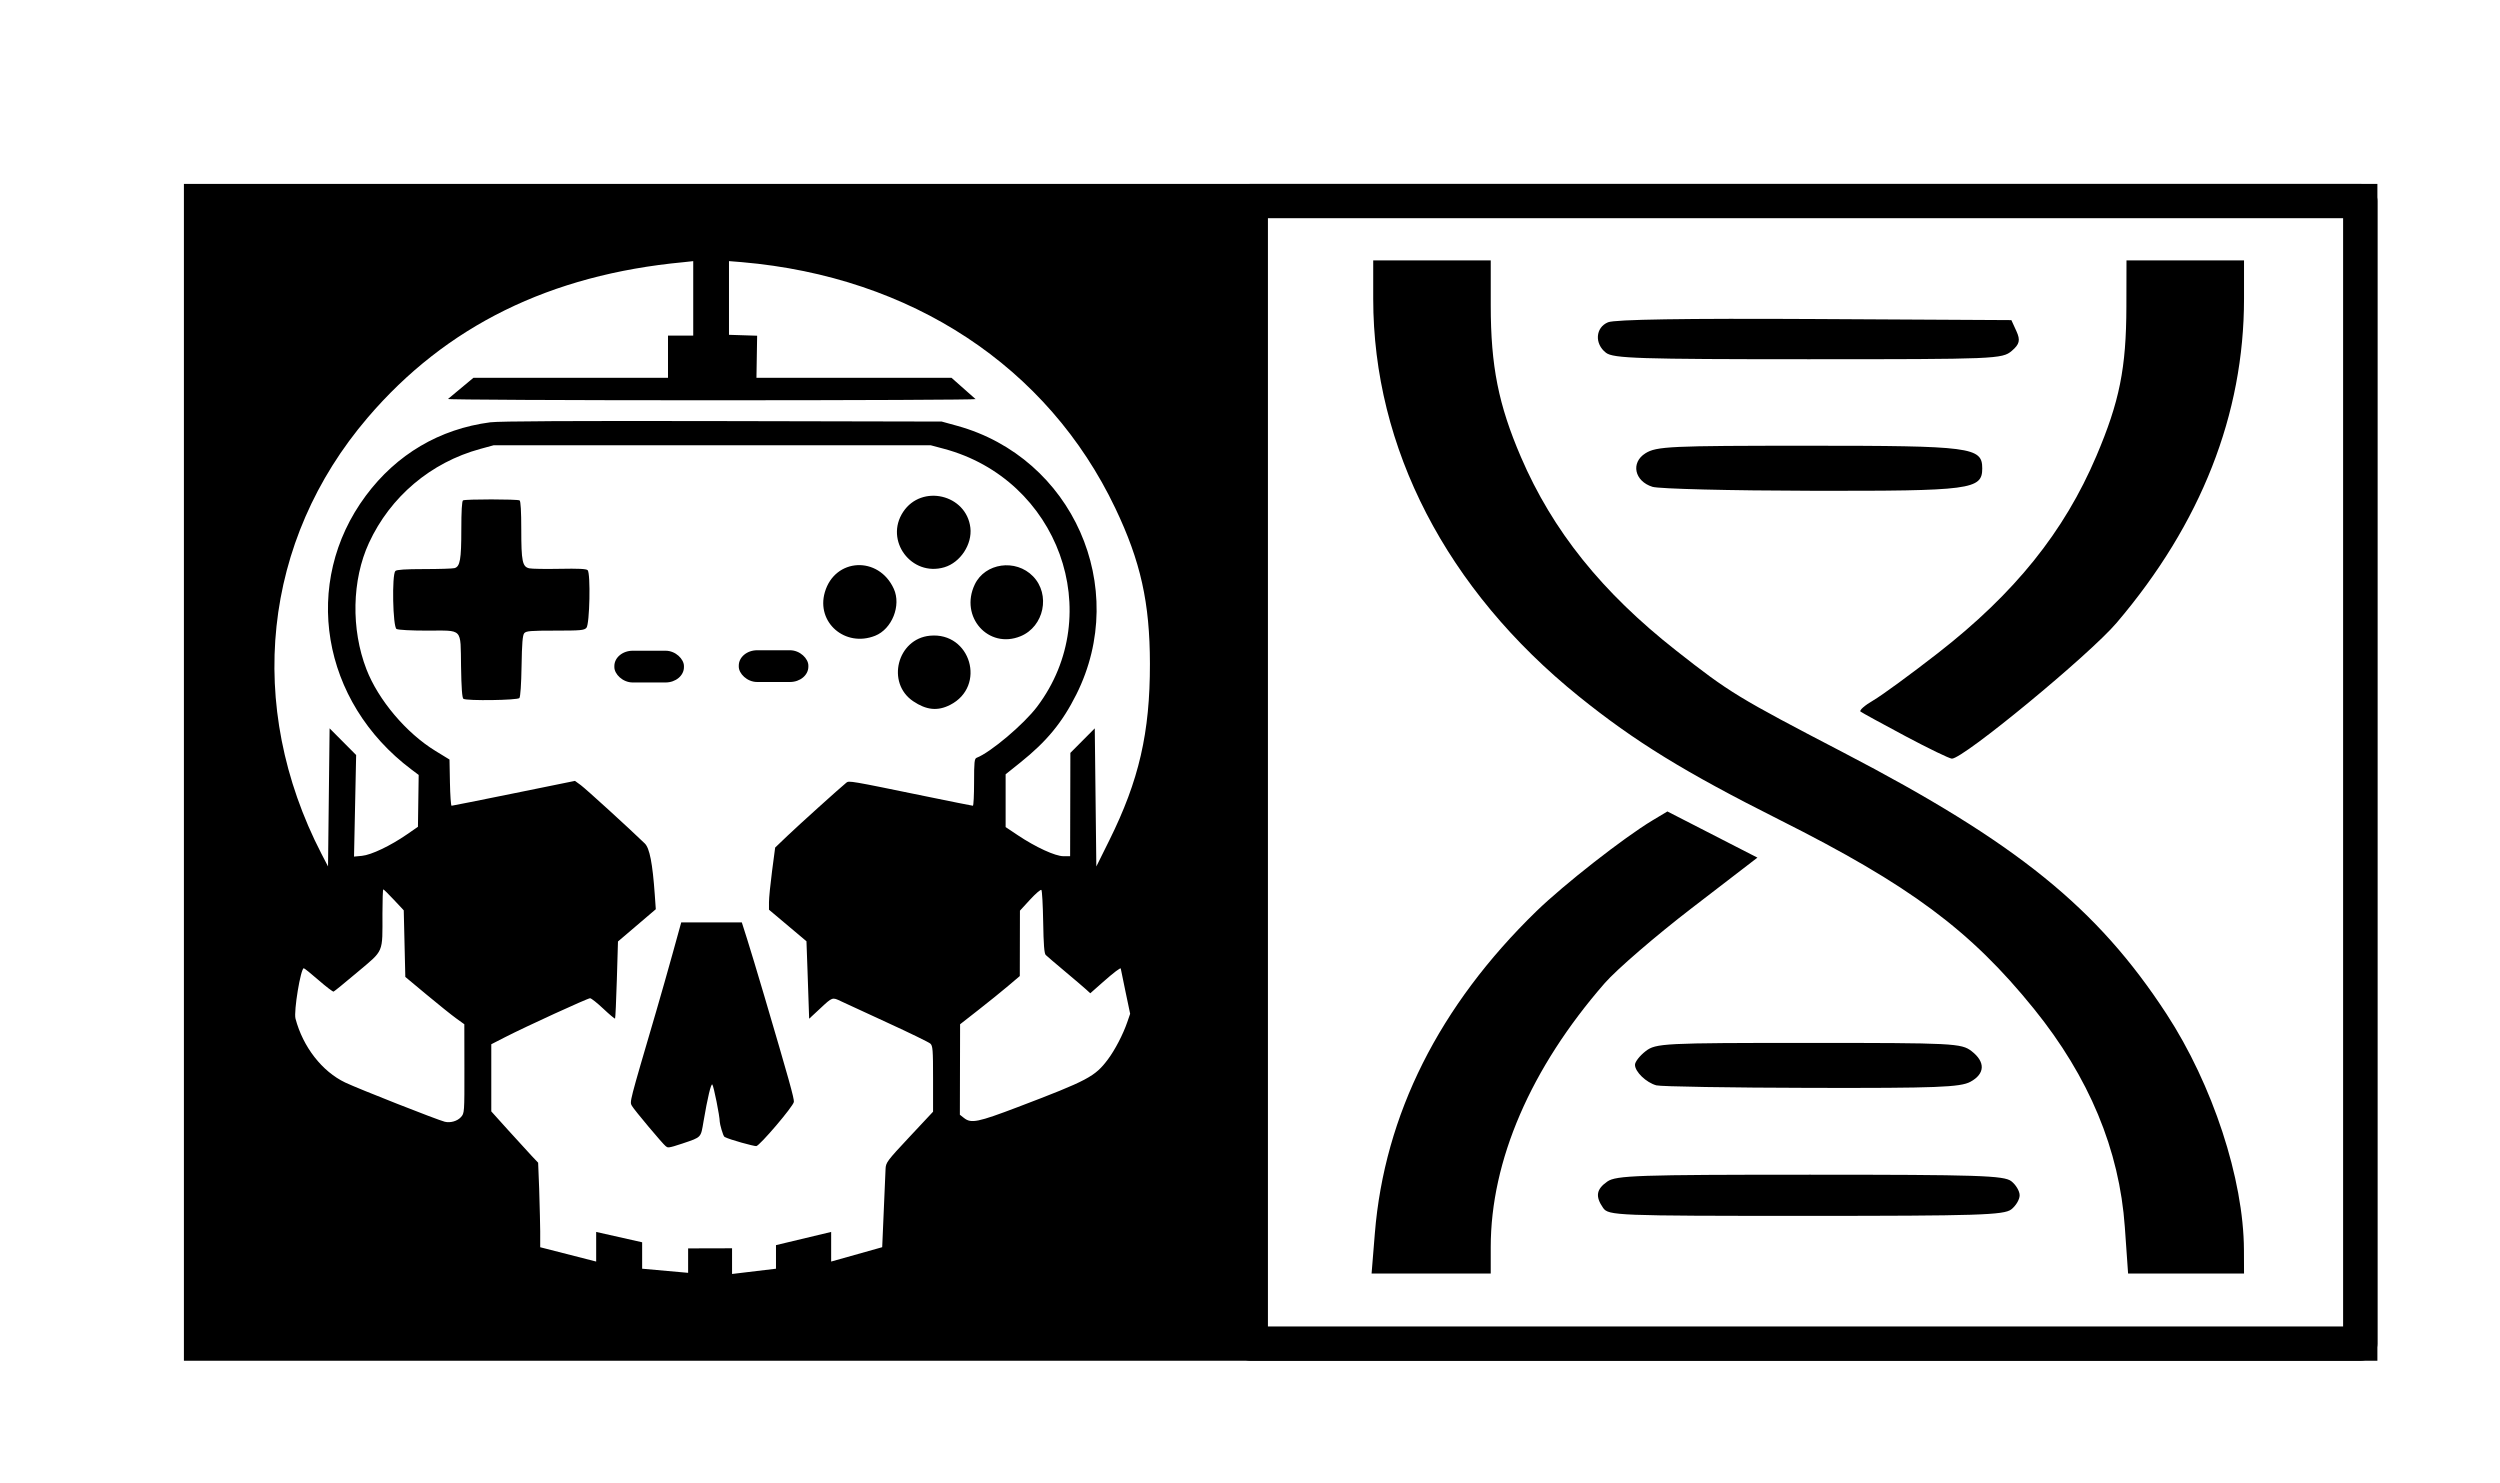 <?xml version="1.0" encoding="UTF-8" standalone="no"?>
<!-- Created with Inkscape (http://www.inkscape.org/) -->

<svg
   width="244.695mm"
   height="145.187mm"
   viewBox="0 0 244.695 145.187"
   version="1.1"
   id="svg31715"
   inkscape:version="1.1.2 (b8e25be833, 2022-02-05)"
   sodipodi:docname="logo1shadow.svg"
   xmlns:inkscape="http://www.inkscape.org/namespaces/inkscape"
   xmlns:sodipodi="http://sodipodi.sourceforge.net/DTD/sodipodi-0.dtd"
   xmlns="http://www.w3.org/2000/svg"
   xmlns:svg="http://www.w3.org/2000/svg"
   xmlns:rdf="http://www.w3.org/1999/02/22-rdf-syntax-ns#"
   xmlns:cc="http://creativecommons.org/ns#"
   xmlns:dc="http://purl.org/dc/elements/1.1/">
  <title
     id="title1108">Dead Genetic Logo</title>
  <sodipodi:namedview
     id="namedview31717"
     pagecolor="#c8c8c8"
     bordercolor="#666666"
     borderopacity="1.0"
     inkscape:pageshadow="2"
     inkscape:pageopacity="0"
     inkscape:pagecheckerboard="false"
     inkscape:document-units="mm"
     showgrid="false"
     inkscape:zoom="0.125"
     inkscape:cx="-764"
     inkscape:cy="1124"
     inkscape:window-width="1284"
     inkscape:window-height="970"
     inkscape:window-x="315"
     inkscape:window-y="118"
     inkscape:window-maximized="0"
     inkscape:current-layer="layer1"
     fit-margin-top="0"
     fit-margin-left="0"
     fit-margin-right="0"
     fit-margin-bottom="0" />
  <defs
     id="defs31712">
    <filter
       style="color-interpolation-filters:sRGB"
       inkscape:label="Drop Shadow"
       id="filter5128"
       x="-0.091"
       y="-0.151"
       width="1.219"
       height="1.365">
      <feFlood
         flood-opacity="0.498"
         flood-color="rgb(60,60,60)"
         result="flood"
         id="feFlood5118" />
      <feComposite
         in="flood"
         in2="SourceGraphic"
         operator="in"
         result="composite1"
         id="feComposite5120" />
      <feGaussianBlur
         in="composite1"
         stdDeviation="3"
         result="blur"
         id="feGaussianBlur5122" />
      <feOffset
         dx="3"
         dy="3"
         result="offset"
         id="feOffset5124" />
      <feComposite
         in="SourceGraphic"
         in2="offset"
         operator="over"
         result="fbSourceGraphic"
         id="feComposite5126" />
      <feColorMatrix
         result="fbSourceGraphicAlpha"
         in="fbSourceGraphic"
         values="0 0 0 -1 0 0 0 0 -1 0 0 0 0 -1 0 0 0 0 1 0"
         id="feColorMatrix5130" />
      <feFlood
         id="feFlood5132"
         flood-opacity="0.498"
         flood-color="rgb(60,60,60)"
         result="flood"
         in="fbSourceGraphic" />
      <feComposite
         in2="fbSourceGraphic"
         id="feComposite5134"
         in="flood"
         operator="in"
         result="composite1" />
      <feGaussianBlur
         id="feGaussianBlur5136"
         in="composite1"
         stdDeviation="3"
         result="blur" />
      <feOffset
         id="feOffset5138"
         dx="3"
         dy="3"
         result="offset" />
      <feComposite
         in2="offset"
         id="feComposite5140"
         in="fbSourceGraphic"
         operator="over"
         result="composite2" />
    </filter>
    <filter
       style="color-interpolation-filters:sRGB"
       inkscape:label="Drop Shadow"
       id="filter1056"
       x="-0.062"
       y="-0.121"
       width="1.156"
       height="1.302">
      <feFlood
         flood-opacity="0.502"
         flood-color="rgb(0,0,0)"
         result="flood"
         id="feFlood1046" />
      <feComposite
         in="flood"
         in2="SourceGraphic"
         operator="in"
         result="composite1"
         id="feComposite1048" />
      <feGaussianBlur
         in="composite1"
         stdDeviation="5"
         result="blur"
         id="feGaussianBlur1050" />
      <feOffset
         dx="6"
         dy="6"
         result="offset"
         id="feOffset1052" />
      <feComposite
         in="SourceGraphic"
         in2="offset"
         operator="over"
         result="composite2"
         id="feComposite1054" />
    </filter>
  </defs>
  <g
     inkscape:label="Layer 1"
     inkscape:groupmode="layer"
     id="layer1"
     transform="translate(-26.434,-17.906)">
    <g
       id="g31934"
       transform="translate(-86.745,30.567)"
       style="fill:#a20000;fill-opacity:1" />
    <g
       id="g1118"
       transform="translate(216.358,-11.012)"
       style="filter:url(#filter1056)">
      <rect
         style="fill:#000000;fill-opacity:1;stroke:#000000;stroke-width:3.625;stroke-linecap:square;stroke-miterlimit:4;stroke-dasharray:none;paint-order:fill markers stroke"
         id="rect33860"
         width="211.069"
         height="111.561"
         x="-176.111"
         y="42.731" />
      <g
         id="g55764"
         transform="translate(-208.072,-6.103)">
        <g
           id="g46978"
           style="fill:#ffffff;fill-opacity:1">
          <g
             id="g46981"
             style="fill:#ffffff;fill-opacity:1" />
          <path
             style="fill:#ffffff;fill-opacity:1;stroke-width:0.154"
             d="m 83.8,151.2 -4.3,0.011 v 2.392 L 75,153.2 v -2.587 L 70.5,149.6 v 2.9 l -5.478,-1.402 v -1.584 c 0,0 -0.045,-2.733 -0.101,-4.137 l -0.101,-2.553 -0.64,-0.676 c -0.352,-0.372 -1.384,-1.502 -2.293,-2.511 l -1.653,-1.835 v -3.286 -3.286 l 1.354,-0.694 c 2.011,-1.031 8.077,-3.81 8.316,-3.81 0.114,0 0.697,0.462 1.295,1.026 0.598,0.564 1.115,0.998 1.15,0.964 0.034,-0.034 0.112,-1.746 0.174,-3.803 l 0.111,-3.741 1.851,-1.579 1.851,-1.579 -0.1,-1.425 c -0.216,-3.068 -0.505,-4.551 -0.976,-5.009 -1.453,-1.412 -5.776,-5.352 -6.259,-5.706 l -0.577,-0.421 -5.98,1.217 c -3.289,0.669 -6.033,1.217 -6.097,1.217 -0.064,0 -0.136,-1.018 -0.16,-2.262 l -0.043,-2.262 -1.39,-0.852 c -2.846,-1.745 -5.578,-4.979 -6.739,-7.98 -1.521,-3.929 -1.425,-8.754 0.245,-12.369 2.096,-4.536 6.055,-7.879 10.898,-9.202 l 1.309,-0.358 h 21.387 21.387 l 1.285,0.343 c 11.223,2.994 15.984,16.148 9.136,25.24 -1.3,1.726 -4.566,4.485 -5.925,5.007 -0.214,0.082 -0.249,0.421 -0.249,2.395 0,1.265 -0.052,2.3 -0.116,2.299 -0.064,-1.6e-4 -2.166,-0.422 -4.671,-0.936 -7.399,-1.521 -7.459,-1.531 -7.721,-1.317 -0.659,0.538 -4.699,4.182 -5.751,5.188 l -1.211,1.158 -0.302,2.294 c -0.166,1.262 -0.302,2.631 -0.302,3.042 v 0.747 l 1.834,1.544 1.834,1.544 0.104,2.903 c 0.057,1.597 0.115,3.303 0.129,3.791 0.013,0.488 0.027,0.888 0.031,0.888 0.003,-2e-5 0.49,-0.452 1.081,-1.004 1.203,-1.123 1.182,-1.115 2.023,-0.712 0.334,0.16 2.38,1.105 4.546,2.099 2.166,0.994 4.059,1.916 4.208,2.049 0.241,0.215 0.27,0.589 0.27,3.456 v 3.214 l -2.316,2.475 c -2.207,2.358 -2.307,2.506 -2.333,3.131 L 98.496,151.094 93.5,152.5 v -2.9 l -5.4,1.292 V 153.2 l -4.3,0.515 m -4.803,-12.787 c 1.838,-0.616 1.739,-0.552 2.008,-2.129 0.403,-2.37 0.738,-3.756 0.863,-3.628 0.134,0.137 0.728,3.105 0.728,3.647 0,0.191 0.315,1.398 0.472,1.483 0.518,0.277 2.856,0.909 3.102,0.899 0.316,-0.014 3.625,-3.886 3.681,-4.328 0.04,-0.318 -0.491,-2.221 -2.898,-10.379 -1.545,-5.237 -2.199,-7.193 -2.199,-7.193 h -5.928 c 0,0 -1.414,5.17 -2.46,8.737 -2.662,9.073 -2.593,8.802 -2.369,9.22 0.199,0.371 3.037,3.75 3.302,3.943 0.216,0.157 0.155,0.246 1.699,-0.271 z M 105.143,98.017 c 3.575,-1.824 2.017,-7.158 -1.978,-6.774 -3.196,0.307 -4.297,4.62 -1.638,6.412 1.296,0.873 2.396,0.983 3.616,0.361 z M 62.986,97.342 c 0.099,-0.119 0.183,-1.368 0.212,-3.142 0.036,-2.212 0.101,-3.009 0.26,-3.2 0.183,-0.22 0.599,-0.255 3.026,-0.255 2.501,0 2.842,-0.031 3.062,-0.275 0.318,-0.351 0.422,-5.342 0.118,-5.644 -0.129,-0.128 -0.926,-0.166 -2.719,-0.13 -1.395,0.028 -2.741,0.006 -2.99,-0.048 -0.676,-0.148 -0.786,-0.679 -0.786,-3.8 0,-1.746 -0.059,-2.784 -0.162,-2.847 -0.213,-0.131 -5.33,-0.133 -5.542,-0.002 -0.106,0.066 -0.164,1.074 -0.164,2.849 0,2.938 -0.123,3.634 -0.666,3.78 -0.186,0.05 -1.523,0.092 -2.971,0.093 -1.839,0.002 -2.689,0.058 -2.818,0.187 -0.354,0.354 -0.251,5.482 0.113,5.677 0.173,0.093 1.428,0.16 2.982,0.16 3.576,0 3.27,-0.322 3.333,3.499 0.035,2.12 0.106,3.096 0.232,3.176 0.333,0.212 5.298,0.142 5.48,-0.077 z m 34.814,-6.093 c 1.654,-0.656 2.575,-2.966 1.832,-4.596 -1.481,-3.25 -5.772,-3.036 -6.752,0.336 -0.859,2.956 1.989,5.422 4.92,4.26 z m 14.243,0.043 c 2.297,-0.947 2.947,-4.08 1.216,-5.862 -1.687,-1.737 -4.696,-1.315 -5.704,0.8 -1.505,3.157 1.336,6.361 4.488,5.062 z m -7.453,-6.752 c 1.561,-0.468 2.728,-2.247 2.536,-3.867 -0.386,-3.262 -4.761,-4.294 -6.578,-1.551 -1.857,2.803 0.816,6.385 4.042,5.419 z M 55.68,138.815 c -0.714,-0.176 -8.453,-3.224 -9.739,-3.836 -2.267,-1.078 -4.141,-3.487 -4.871,-6.259 -0.187,-0.711 0.509,-4.929 0.813,-4.929 0.061,0 0.712,0.525 1.448,1.166 0.736,0.641 1.396,1.145 1.469,1.12 0.072,-0.026 1.132,-0.89 2.356,-1.922 2.598,-2.19 2.425,-1.784 2.425,-5.713 0,-1.305 0.037,-2.372 0.083,-2.372 0.045,0 0.514,0.462 1.042,1.026 l 0.96,1.026 0.077,3.259 0.077,3.259 2.085,1.737 c 1.147,0.955 2.446,1.998 2.888,2.316 l 0.803,0.579 0.007,4.354 c 0.007,4.304 0.004,4.358 -0.34,4.737 -0.356,0.393 -1.035,0.587 -1.583,0.451 z m 50.825,-0.365 -0.407,-0.32 0.011,-4.428 0.011,-4.428 1.778,-1.39 c 0.978,-0.764 2.293,-1.826 2.922,-2.359 l 1.144,-0.97 0.007,-3.2 0.007,-3.2 0.988,-1.076 c 0.544,-0.592 1.044,-1.021 1.112,-0.953 0.068,0.068 0.147,1.483 0.175,3.145 0.037,2.209 0.104,3.075 0.25,3.222 0.11,0.11 0.956,0.833 1.88,1.607 0.924,0.774 1.86,1.572 2.08,1.774 l 0.4,0.367 1.222,-1.08 c 1.08,-0.955 1.762,-1.472 1.762,-1.336 0,0.025 0.206,1.03 0.459,2.234 l 0.459,2.189 -0.283,0.822 c -0.413,1.2 -1.199,2.712 -1.892,3.639 -1.264,1.691 -1.967,2.063 -8.812,4.667 -3.928,1.494 -4.572,1.625 -5.274,1.073 z M 43.615,112.595 C 36.133,98.097 37.846,81.936 48.141,69.891 55.8,60.928 65.992,55.912 79.036,54.685 L 80,54.58 v 7.291 l -2.47,-0.002 V 66 H 58.486 l -2.49,2.072 c -0.081,0.07 11.507,0.128 25.749,0.128 14.243,0 25.893,-0.052 25.889,-0.116 L 105.281,66 H 86.188 l 0.067,-4.12 L 83.5,61.792 v -7.214 l 1.265,0.102 c 16.601,1.434 29.939,10.221 36.546,24.079 2.482,5.205 3.382,9.249 3.389,15.229 0.008,6.753 -1.066,11.418 -3.981,17.295 l -1.264,2.548 -0.077,-6.76 -0.077,-6.76 -1.194,1.201 -1.194,1.201 -0.012,5.056 -0.012,5.056 h -0.655 c -0.796,0 -2.716,-0.883 -4.461,-2.05 l -1.197,-0.801 v -2.583 -2.583 l 1.428,-1.143 c 2.598,-2.079 4.112,-3.918 5.491,-6.669 5.263,-10.499 -0.368,-23.182 -11.675,-26.3 l -1.499,-0.413 -21.464,-0.046 c -14.597,-0.031 -21.867,0.006 -22.724,0.119 -4.957,0.649 -9.168,3.133 -12.179,7.183 -6.323,8.505 -4.378,20.162 4.472,26.806 l 0.701,0.526 -0.036,2.538 -0.036,2.538 -1.081,0.747 c -1.614,1.115 -3.487,2.007 -4.396,2.095 l -0.78,0.075 0.104,-4.971 0.104,-4.971 -1.299,-1.306 -1.299,-1.306 -0.077,6.759 -0.077,6.759 z"
             id="path32933"
             sodipodi:nodetypes="cccccccccscsscccssssscccssscssscsssscccsssssssscsscccsssssssscsscccccccsssssssccssscsscssssssscsscsscssssscsssssscsscsscsssssssssscccsscscscsscsscccsssssscssscsssscssscsccccccscccccccscccccccsscccssscccsscccsscccccccsss" />
        </g>
        <rect
           style="fill:#000000;fill-opacity:1;stroke:none;stroke-width:0.493;stroke-linecap:round;stroke-linejoin:round;stroke-miterlimit:4;stroke-dasharray:none;stroke-opacity:1;paint-order:fill markers stroke"
           id="rect49175"
           width="6.811"
           height="3.107"
           x="72.28"
           y="92.713"
           rx="1.8"
           ry="1.501" />
        <rect
           style="fill:#000000;fill-opacity:1;stroke:none;stroke-width:0.493;stroke-linecap:round;stroke-linejoin:round;stroke-miterlimit:4;stroke-dasharray:none;stroke-opacity:1;paint-order:fill markers stroke"
           id="rect49175-3"
           width="6.811"
           height="3.107"
           x="84.458"
           y="92.666"
           rx="1.8"
           ry="1.501" />
      </g>
      <rect
         style="fill:#ffffff;fill-opacity:1;stroke:#000000;stroke-width:3.357;stroke-linecap:round;stroke-linejoin:round;stroke-miterlimit:4;stroke-dasharray:none;stroke-opacity:1;paint-order:fill markers stroke"
         id="rect57092"
         width="108.593"
         height="111.83"
         x="-73.5"
         y="42.597" />
      <path
         d="m -61.357,143.639 c 0.941,-11.611 6.294,-22.283 15.824,-31.543 2.681,-2.605 8.574,-7.214 11.355,-8.882 l 1.455,-0.873 4.406,2.26 4.406,2.26 -6.42,4.935 c -3.531,2.714 -7.369,6.023 -8.529,7.354 -7.238,8.302 -11.154,17.369 -11.154,25.828 v 2.591 h -5.831 -5.831 z m 73.408,-0.605 c -0.53,-7.575 -3.491,-14.686 -8.899,-21.375 -6.219,-7.691 -12.139,-12.089 -24.928,-18.513 -9.261,-4.652 -14.138,-7.653 -19.609,-12.065 -12.957,-10.448 -20.132,-24.321 -20.132,-38.922 v -3.754 h 5.752 5.752 v 4.405 c 0,5.933 0.752,9.714 2.95,14.832 3.101,7.219 7.923,13.234 15.193,18.95 5.243,4.122 5.992,4.579 16.369,9.98 16.988,8.842 24.854,15.206 31.628,25.586 4.517,6.922 7.552,16.168 7.581,23.094 l 0.009,2.318 h -5.674 -5.674 z m -51.065,-1.888 c -0.783,-1.127 -0.67,-1.827 0.415,-2.584 0.853,-0.595 3.002,-0.667 19.833,-0.667 16.464,0 18.982,0.081 19.699,0.633 0.452,0.348 0.822,0.97 0.822,1.382 0,0.412 -0.37,1.034 -0.822,1.382 -0.717,0.553 -3.273,0.633 -20.114,0.633 -18.538,0 -19.313,-0.03 -19.833,-0.78 z m 5.211,-11.996 c -0.997,-0.275 -2.092,-1.329 -2.092,-2.014 0,-0.29 0.471,-0.89 1.046,-1.334 0.997,-0.768 1.743,-0.806 15.949,-0.806 14.206,0 14.952,0.038 15.949,0.806 1.371,1.057 1.326,2.221 -0.116,3 -0.987,0.533 -3.329,0.623 -15.557,0.596 -7.917,-0.018 -14.747,-0.129 -15.179,-0.248 z M -9.425,94.971 c -2.266,-1.207 -4.244,-2.289 -4.394,-2.405 -0.15,-0.116 0.41,-0.608 1.245,-1.093 0.835,-0.485 3.681,-2.567 6.324,-4.625 7.526,-5.86 12.357,-11.868 15.516,-19.295 2.267,-5.33 2.923,-8.597 2.937,-14.613 l 0.01,-4.535 h 5.752 5.752 v 3.754 c 0,11.312 -4.203,22.004 -12.469,31.719 -2.667,3.134 -15.015,13.315 -16.125,13.295 -0.235,-0.005 -2.282,-0.995 -4.548,-2.202 z M -34.18,70.568 c -1.772,-0.55 -2.154,-2.371 -0.69,-3.285 1.084,-0.676 2.414,-0.738 15.911,-0.738 16,0 17.053,0.137 17.053,2.217 0,2.079 -1.074,2.219 -16.719,2.192 -7.917,-0.014 -14.917,-0.188 -15.555,-0.386 z m -4.554,-13.122 c -1.142,-0.88 -1.034,-2.476 0.202,-2.985 0.674,-0.278 7.59,-0.386 20.25,-0.317 l 19.227,0.106 0.5,1.096 c 0.396,0.869 0.3,1.266 -0.461,1.915 -0.932,0.794 -1.531,0.818 -19.929,0.818 -16.546,0 -19.073,-0.081 -19.79,-0.633 z"
         style="fill:#000000;fill-opacity:1;stroke-width:0.121"
         id="path55989" />
    </g>
  </g>
</svg>

